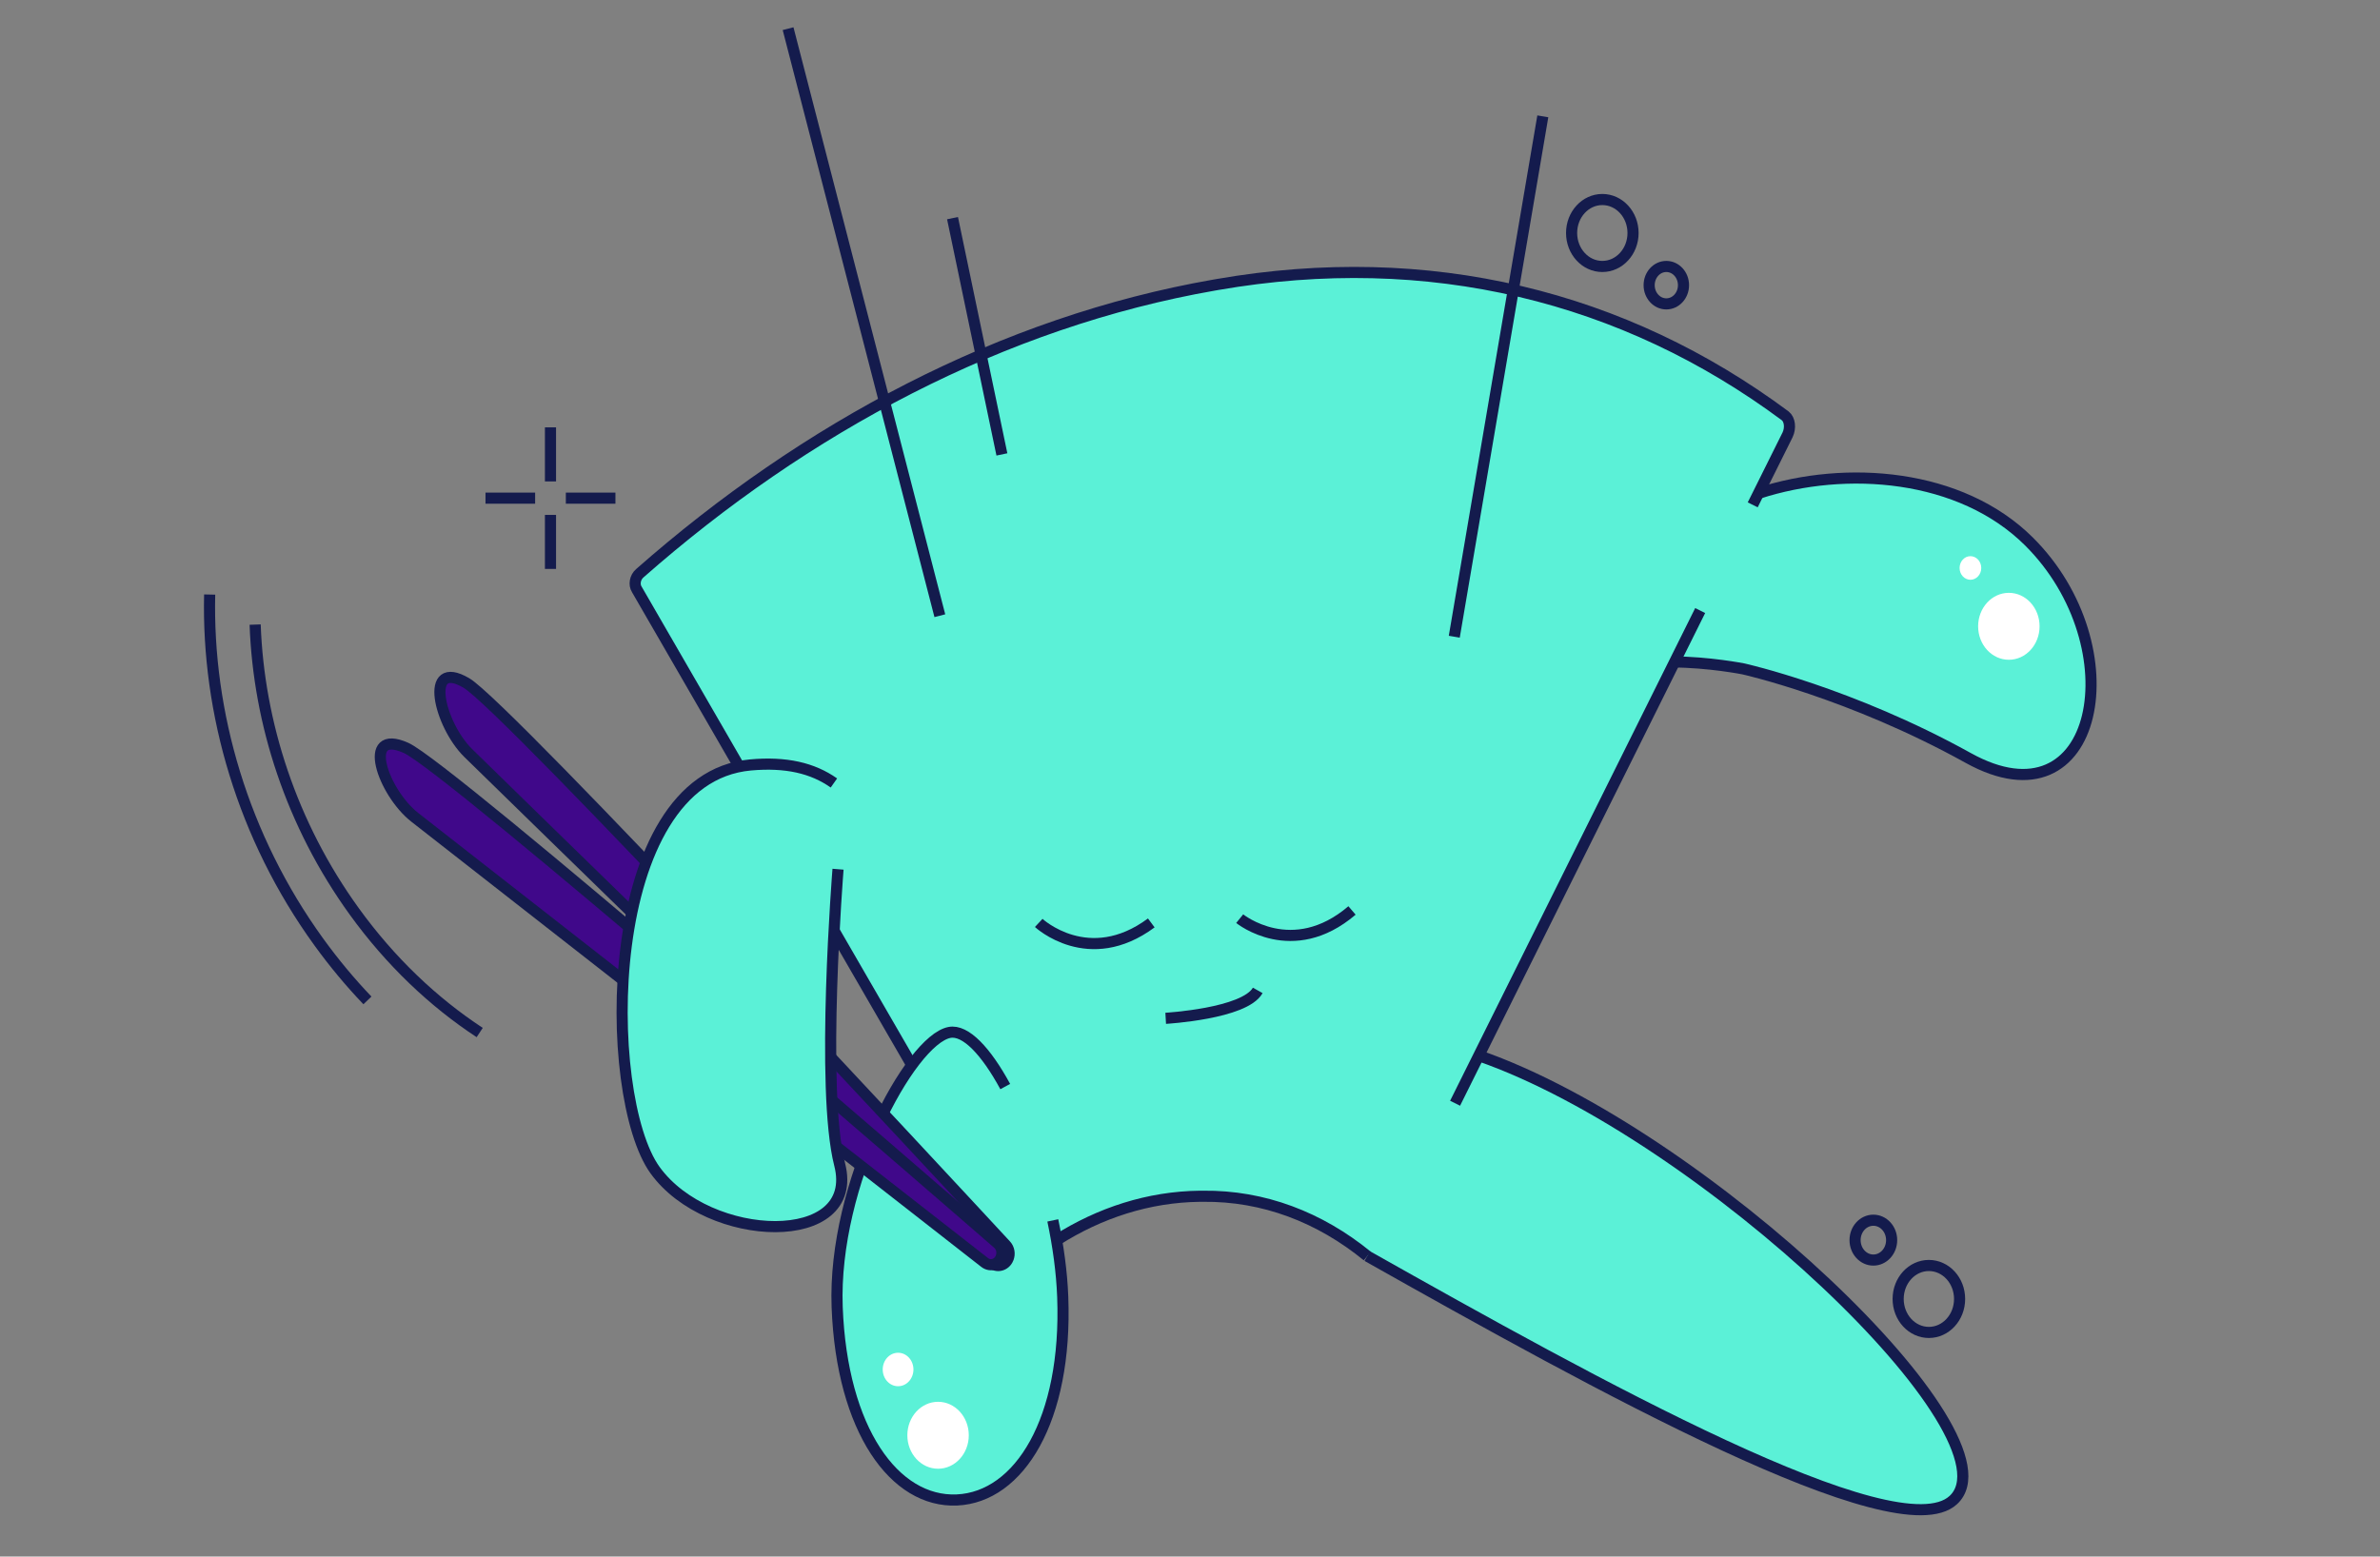 <?xml version="1.0" encoding="UTF-8"?>
<svg xmlns="http://www.w3.org/2000/svg" viewBox="0 0 428 280" fill="none">
  <rect x="0" y="0" width="428" height="280" fill="#808080" stroke="none"/>
  <path d="M364.862 97.393C352.605 85.213 332.009 83.607 316.226 88.748L321.462 78.216C322.055 76.973 321.862 75.439 321.033 74.793C292.06 53.26 256.962 44.551 218.909 51.177L218.353 51.274C180.308 57.909 144.773 76.94 115.052 103.115C114.2 103.849 113.963 105.157 114.526 106.029L163.977 191.599C157.245 200.751 149.935 218.944 150.55 235.134C151.386 257.265 160.889 270.332 172.094 269.824C183.292 269.315 191.95 255.441 191.113 233.302C190.987 229.969 190.602 226.53 190.01 223.1C197.779 218.169 206.54 215.287 215.791 215.182H216.331C227.248 215.053 237.372 218.968 245.875 225.933C286.557 248.871 341.14 279.146 351.257 269.84C363.67 258.419 306.279 203.907 265.938 189.888L265.856 190.033L301.14 119.072C307.531 119.136 313.5 120.315 313.5 120.315C313.5 120.315 332.786 124.6 353.938 136.336C377.534 149.427 383.904 116.311 364.855 97.385L364.862 97.393Z" fill="#5BF1D7"></path>
  <path d="M209.629 183.18C209.629 183.18 223.819 182.365 226.182 178.16" stroke="#141B4D" stroke-width="2" stroke-miterlimit="10"></path>
  <path d="M186.795 166.021C186.795 166.021 195.772 174.383 207.036 166.021" stroke="#141B4D" stroke-width="2" stroke-miterlimit="10"></path>
  <path d="M222.938 165.255C222.938 165.255 232.41 172.938 243.134 163.778" stroke="#141B4D" stroke-width="2" stroke-miterlimit="10"></path>
  <path d="M98.995 102.34V92.623" stroke="#141B4D" stroke-width="2" stroke-miterlimit="10"></path>
  <path d="M98.995 86.602V76.876" stroke="#141B4D" stroke-width="2" stroke-miterlimit="10"></path>
  <path d="M101.758 89.612H110.675" stroke="#141B4D" stroke-width="2" stroke-miterlimit="10"></path>
  <path d="M87.308 89.612H96.233" stroke="#141B4D" stroke-width="2" stroke-miterlimit="10"></path>
  <path d="M66.075 179.96C62.986 176.732 60.061 173.221 57.321 169.435C43.664 150.557 37.213 128.232 37.702 106.949" stroke="#141B4D" stroke-width="2" stroke-miterlimit="10"></path>
  <path d="M86.264 185.739C77.917 180.251 70.215 172.954 63.712 163.955C52.403 148.313 46.515 130.064 45.885 112.356" stroke="#141B4D" stroke-width="2" stroke-miterlimit="10"></path>
  <path d="M141.722 5.156L169.013 110.758" stroke="#141B4D" stroke-width="2" stroke-miterlimit="10"></path>
  <path d="M277.447 20.927L261.524 114.536" stroke="#141B4D" stroke-width="2" stroke-miterlimit="10"></path>
  <path d="M288.149 47.933C291.2 47.933 293.674 45.237 293.674 41.912C293.674 38.586 291.2 35.891 288.149 35.891C285.098 35.891 282.624 38.586 282.624 41.912C282.624 45.237 285.098 47.933 288.149 47.933Z" stroke="#141B4D" stroke-width="2" stroke-miterlimit="10"></path>
  <path d="M346.873 239.686C349.924 239.686 352.398 236.991 352.398 233.665C352.398 230.34 349.924 227.644 346.873 227.644C343.821 227.644 341.348 230.34 341.348 233.665C341.348 236.991 343.821 239.686 346.873 239.686Z" stroke="#141B4D" stroke-width="2" stroke-miterlimit="10"></path>
  <path d="M336.889 226.668C338.706 226.668 340.178 225.063 340.178 223.084C340.178 221.105 338.706 219.5 336.889 219.5C335.073 219.5 333.601 221.105 333.601 223.084C333.601 225.063 335.073 226.668 336.889 226.668Z" stroke="#141B4D" stroke-width="2" stroke-miterlimit="10"></path>
  <path d="M299.658 54.664C301.364 54.664 302.747 53.157 302.747 51.298C302.747 49.44 301.364 47.933 299.658 47.933C297.953 47.933 296.57 49.44 296.57 51.298C296.57 53.157 297.953 54.664 299.658 54.664Z" stroke="#141B4D" stroke-width="2" stroke-miterlimit="10"></path>
  <path d="M171.294 39.24L180.174 81.743" stroke="#141B4D" stroke-width="2" stroke-miterlimit="10"></path>
  <path d="M361.255 118.684C364.307 118.684 366.781 115.988 366.781 112.663C366.781 109.338 364.307 106.642 361.255 106.642C358.204 106.642 355.73 109.338 355.73 112.663C355.73 115.988 358.204 118.684 361.255 118.684Z" fill="white"></path>
  <path d="M354.345 104.293C355.421 104.293 356.293 103.343 356.293 102.171C356.293 100.998 355.421 100.048 354.345 100.048C353.27 100.048 352.397 100.998 352.397 102.171C352.397 103.343 353.27 104.293 354.345 104.293Z" fill="white"></path>
  <path d="M168.694 264.206C171.746 264.206 174.219 261.511 174.219 258.185C174.219 254.86 171.746 252.164 168.694 252.164C165.643 252.164 163.169 254.86 163.169 258.185C163.169 261.511 165.643 264.206 168.694 264.206Z" fill="white"></path>
  <path d="M161.503 249.364C163.029 249.364 164.266 248.016 164.266 246.353C164.266 244.69 163.029 243.343 161.503 243.343C159.978 243.343 158.741 244.69 158.741 246.353C158.741 248.016 159.978 249.364 161.503 249.364Z" fill="white"></path>
  <path d="M316.226 88.748C332.008 83.607 352.605 85.213 364.862 97.393C383.903 116.319 377.534 149.427 353.945 136.344C332.793 124.608 313.508 120.323 313.508 120.323C313.508 120.323 307.272 119.088 300.725 119.072" stroke="#141B4D" stroke-width="2" stroke-miterlimit="10"></path>
  <path d="M180.774 195.457C177.323 189.105 173.627 185.158 170.739 185.723C163.688 187.095 149.713 213.003 150.55 235.134C151.387 257.265 160.889 270.332 172.094 269.824C183.292 269.315 191.95 255.441 191.113 233.302C190.943 228.815 190.299 224.133 189.328 219.533" stroke="#141B4D" stroke-width="2" stroke-miterlimit="10"></path>
  <path d="M261.672 198.459L305.746 109.83M190.002 223.1C197.771 218.169 206.54 215.295 215.791 215.19H216.331C227.248 215.061 237.372 218.984 245.882 225.941M149.994 167.418L164.118 191.849M315.196 90.815L321.462 78.224C322.055 76.981 321.862 75.447 321.033 74.802C292.06 53.268 256.962 44.559 218.909 51.185L218.353 51.282C180.308 57.917 144.773 76.948 115.052 103.123C114.2 103.858 113.963 105.165 114.526 106.037L132.797 137.659" stroke="#141B4D" stroke-width="2" stroke-miterlimit="10"></path>
  <path d="M245.875 225.949C286.557 248.879 341.14 279.162 351.257 269.848C363.67 258.427 306.279 203.915 265.938 189.896" stroke="#141B4D" stroke-width="2" stroke-miterlimit="10"></path>
  <path d="M181.3 226.377C181.633 225.57 181.47 224.618 180.893 223.996C171.205 213.528 91.144 127.143 83.879 122.865C76.139 118.313 78.983 130.315 84.19 135.448C88.937 140.129 164.836 214.085 178.204 227.112C179.197 228.08 180.759 227.709 181.3 226.385V226.377Z" fill="#40088A"></path>
  <path d="M181.3 226.377C181.633 225.57 181.47 224.618 180.893 223.996C171.205 213.528 91.144 127.143 83.879 122.865C76.139 118.313 78.983 130.315 84.19 135.448C88.937 140.129 164.836 214.085 178.204 227.112C179.197 228.08 180.759 227.709 181.3 226.385V226.377Z" stroke="#141B4D" stroke-width="2" stroke-miterlimit="10"></path>
  <path d="M180.078 226.014C180.33 225.166 180.078 224.246 179.434 223.697C168.769 214.424 80.65 137.926 72.999 134.528C64.86 130.904 68.867 142.502 74.555 146.998C79.739 151.09 162.496 215.723 177.071 227.103C178.152 227.951 179.671 227.394 180.078 226.014Z" fill="#40088A"></path>
  <path d="M180.078 226.014C180.33 225.166 180.078 224.246 179.434 223.697C168.769 214.424 80.65 137.926 72.999 134.528C64.86 130.904 68.867 142.502 74.555 146.998C79.739 151.09 162.496 215.723 177.071 227.103C178.152 227.951 179.671 227.394 180.078 226.014Z" stroke="#141B4D" stroke-width="2" stroke-miterlimit="10"></path>
  <path d="M149.964 140.847C146.135 138.144 141.314 137.03 134.967 137.603C107.949 140.056 108.171 197.176 117.799 210.493C127.427 223.81 154.867 224.609 151.001 209.484C147.528 195.933 150.705 156.36 150.705 156.36" fill="#5BF1D7"></path>
  <path d="M149.964 140.847C146.135 138.144 141.314 137.03 134.967 137.603C107.949 140.056 108.171 197.176 117.799 210.493C127.427 223.81 154.867 224.609 151.001 209.484C147.528 195.933 150.705 156.36 150.705 156.36" stroke="#141B4D" stroke-width="2" stroke-miterlimit="10"></path>
</svg>
